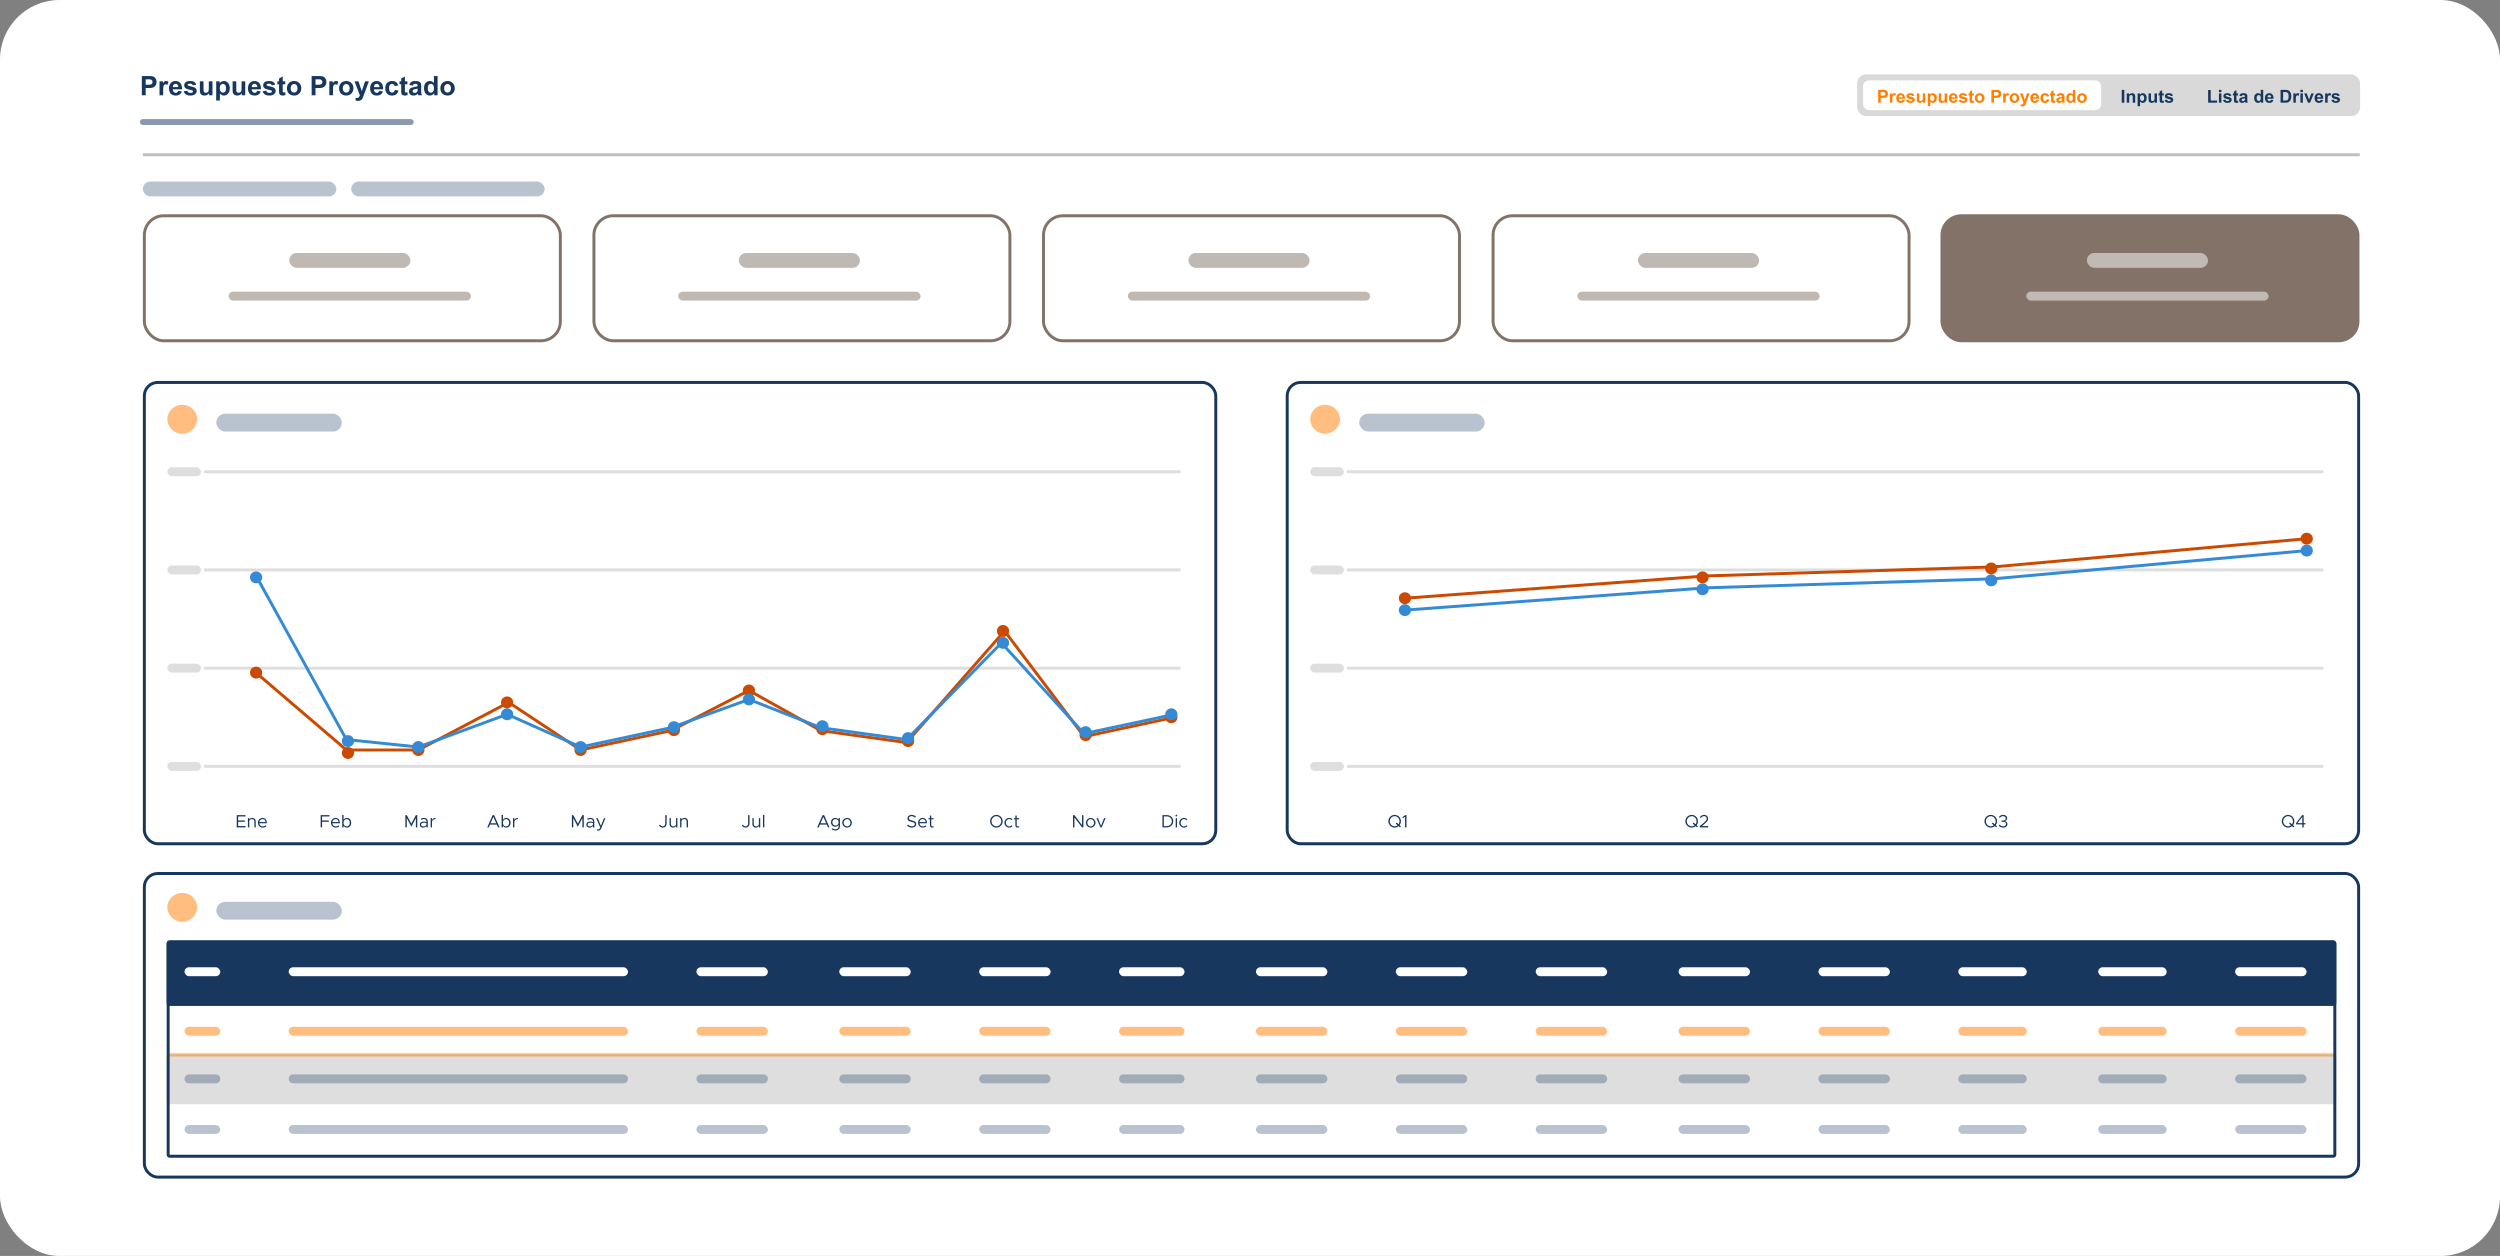 <svg xmlns="http://www.w3.org/2000/svg" width="840" height="422" fill="none"><rect width="100%" height="100%" fill="#808080" stroke="none"/><rect width="840" height="422" fill="#fff" rx="20"/><rect width="65" height="5" x="48" y="61" fill="#17375E" fill-opacity=".3" rx="2.5"/><rect width="65" height="5" x="118" y="61" fill="#17375E" fill-opacity=".3" rx="2.5"/><rect width="92" height="2" x="47" y="40" fill="#17375E" fill-opacity=".5" rx="1"/><path fill="#17375E" d="M47.655 32v-6.442h2.087q1.187 0 1.547.096.554.145.927.633.375.483.374 1.253 0 .593-.216.997-.215.405-.549.637-.33.23-.672.303-.465.093-1.35.093h-.847V32zm1.3-5.352v1.828h.712q.77 0 1.029-.101a.857.857 0 0 0 .554-.817.83.83 0 0 0-.207-.58.9.9 0 0 0-.523-.287q-.233-.043-.936-.043zM54.832 32h-1.235v-4.667h1.147v.664q.295-.47.527-.62.238-.15.537-.15.42 0 .813.233l-.383 1.077q-.312-.202-.58-.202a.68.68 0 0 0-.44.145q-.18.14-.285.514-.1.374-.1 1.565zm5.027-1.485 1.23.206q-.236.677-.75 1.033-.51.351-1.28.351-1.216 0-1.801-.795-.462-.637-.462-1.608 0-1.161.607-1.815.606-.66 1.533-.66 1.043 0 1.644.69.602.686.576 2.105H58.06q.013.55.299.857.285.303.712.304a.76.76 0 0 0 .488-.159q.197-.157.298-.51m.07-1.248q-.012-.537-.276-.813a.85.85 0 0 0-.642-.282.86.86 0 0 0-.668.295q-.263.294-.259.8zm1.803 1.402 1.239-.19q.08.36.32.55.242.184.677.184.48 0 .721-.175a.39.39 0 0 0 .163-.33.32.32 0 0 0-.088-.233q-.093-.088-.413-.163-1.495-.33-1.894-.602a1.2 1.2 0 0 1-.554-1.05q0-.606.479-1.02.48-.413 1.485-.413.959 0 1.424.313.465.312.642.922l-1.165.216a.72.72 0 0 0-.286-.418q-.206-.145-.593-.145-.488 0-.698.137a.29.29 0 0 0-.141.25q0 .132.123.224.167.123 1.151.347.99.225 1.38.55.387.33.387.918 0 .642-.536 1.103-.536.462-1.587.462-.954 0-1.511-.387a1.79 1.79 0 0 1-.726-1.05M70.247 32v-.699q-.255.375-.672.59a1.87 1.87 0 0 1-.875.215q-.47 0-.844-.207a1.22 1.22 0 0 1-.54-.58q-.167-.374-.167-1.033v-2.953h1.235v2.145q0 .984.066 1.208.07.22.25.352.18.127.457.127a1 1 0 0 0 .567-.171.9.9 0 0 0 .343-.431q.092-.26.092-1.261v-1.969h1.235V32zm2.395-4.667h1.151v.686a1.72 1.72 0 0 1 1.455-.791q.813 0 1.38.637t.567 1.775q0 1.17-.571 1.82-.572.645-1.385.645-.387 0-.703-.153-.312-.154-.659-.528v2.351h-1.235zm1.222 2.254q0 .787.312 1.165.312.373.76.373a.9.9 0 0 0 .716-.342q.285-.348.286-1.134 0-.735-.294-1.09a.91.91 0 0 0-.73-.356.95.95 0 0 0-.751.352q-.3.347-.3 1.032M81.25 32v-.699q-.255.375-.672.59a1.87 1.87 0 0 1-.875.215q-.47 0-.844-.207a1.22 1.22 0 0 1-.54-.58q-.167-.374-.167-1.033v-2.953h1.235v2.145q0 .984.066 1.208.07.22.25.352.18.127.457.127a1 1 0 0 0 .567-.171.9.9 0 0 0 .343-.431q.092-.26.092-1.261v-1.969h1.235V32zm5.133-1.485 1.23.206q-.237.677-.751 1.033-.51.351-1.279.351-1.218 0-1.802-.795-.46-.637-.461-1.608 0-1.161.606-1.815.606-.66 1.534-.66 1.041 0 1.644.69.601.686.575 2.105h-3.094q.014.55.3.857.285.303.711.304a.76.76 0 0 0 .488-.159q.198-.157.299-.51m.07-1.248q-.013-.537-.277-.813a.85.85 0 0 0-.641-.282.86.86 0 0 0-.668.295q-.264.294-.26.8zm1.802 1.402 1.24-.19q.078.36.32.55.242.184.677.184.48 0 .72-.175a.39.39 0 0 0 .163-.33.32.32 0 0 0-.088-.233q-.093-.088-.413-.163-1.494-.33-1.894-.602a1.2 1.2 0 0 1-.554-1.05q0-.606.48-1.02.479-.413 1.485-.413.958 0 1.423.313.467.312.642.922l-1.164.216a.72.72 0 0 0-.286-.418q-.207-.145-.593-.145-.488 0-.7.137a.3.3 0 0 0-.14.25q0 .132.123.224.167.123 1.152.347.989.225 1.38.55.386.33.386.918 0 .642-.536 1.103-.536.462-1.586.462-.954 0-1.512-.387a1.79 1.79 0 0 1-.725-1.05m7.585-3.336v.984h-.844v1.881q0 .572.022.668a.3.3 0 0 0 .11.154.36.36 0 0 0 .21.061q.172 0 .497-.118l.106.958a2.5 2.5 0 0 1-.976.184q-.333 0-.602-.11a.9.9 0 0 1-.395-.29 1.2 1.2 0 0 1-.172-.483q-.04-.214-.04-.87v-2.035h-.566v-.984h.567v-.927l1.24-.72v1.647zm.571 2.268q0-.615.303-1.191.304-.576.857-.88a2.56 2.56 0 0 1 1.244-.303q1.06 0 1.736.69.677.686.677 1.736 0 1.059-.686 1.758-.681.694-1.718.694-.642 0-1.226-.29a2 2 0 0 1-.884-.848q-.303-.562-.303-1.366m1.266.066q0 .694.33 1.063.33.37.812.37.484 0 .809-.37.33-.37.33-1.072 0-.686-.33-1.055a1.03 1.03 0 0 0-.809-.37q-.483 0-.813.37-.33.369-.33 1.063M104.713 32v-6.442h2.088q1.186 0 1.547.096.553.145.927.633.373.483.373 1.253 0 .593-.215.997-.215.405-.549.637-.33.23-.673.303-.465.093-1.349.093h-.848V32zm1.301-5.352v1.828h.712q.77 0 1.028-.101a.84.84 0 0 0 .405-.317.86.86 0 0 0 .149-.5.84.84 0 0 0-.206-.58.9.9 0 0 0-.523-.287q-.234-.043-.936-.043zM111.89 32h-1.235v-4.667h1.147v.664q.294-.47.527-.62.237-.15.536-.15.421 0 .813.233l-.382 1.077q-.312-.202-.58-.202a.68.68 0 0 0-.44.145q-.18.14-.285.514-.101.374-.101 1.565zm2.039-2.4q0-.615.303-1.19.303-.576.857-.88a2.56 2.56 0 0 1 1.244-.303q1.059 0 1.735.69.678.686.677 1.736 0 1.059-.685 1.758-.682.694-1.719.694-.64 0-1.226-.29a2 2 0 0 1-.883-.848q-.303-.562-.303-1.366m1.265.066q0 .695.33 1.064t.813.37.809-.37q.329-.37.329-1.072 0-.686-.329-1.055a1.04 1.04 0 0 0-.809-.37q-.483 0-.813.37-.33.369-.33 1.063m3.938-2.333h1.314l1.116 3.314 1.09-3.314h1.279l-1.648 4.491-.295.813q-.162.409-.312.624-.144.216-.338.347-.19.137-.47.211a2.4 2.4 0 0 1-.629.075q-.356 0-.698-.075l-.11-.967q.29.058.523.058.43 0 .637-.255.207-.25.316-.642zm8.297 3.182 1.23.206q-.237.677-.751 1.033-.51.351-1.279.351-1.218 0-1.802-.795-.46-.637-.461-1.608 0-1.161.606-1.815.606-.66 1.534-.66 1.041 0 1.643.69.603.686.576 2.105h-3.094q.014.55.299.857a.94.94 0 0 0 .712.304.76.76 0 0 0 .488-.159q.197-.157.299-.51m.07-1.248q-.013-.537-.277-.813a.85.85 0 0 0-.641-.282.86.86 0 0 0-.668.295q-.264.294-.26.8zm6.306-.554-1.217.22q-.062-.366-.281-.55-.216-.184-.563-.184-.461 0-.738.32-.273.318-.273 1.064 0 .831.277 1.173a.92.92 0 0 0 .752.343.84.84 0 0 0 .575-.198q.225-.201.317-.69l1.213.207q-.19.835-.725 1.261-.537.426-1.437.427-1.025 0-1.635-.647-.606-.645-.607-1.788 0-1.156.611-1.797.61-.646 1.653-.646.852 0 1.353.369.506.364.725 1.116m3.081-1.38v.984h-.844v1.881q0 .572.022.668a.3.3 0 0 0 .11.154.36.36 0 0 0 .211.061q.172 0 .496-.118l.106.958a2.5 2.5 0 0 1-.976.184q-.333 0-.602-.11a.9.9 0 0 1-.395-.29 1.2 1.2 0 0 1-.172-.483q-.039-.214-.039-.87v-2.035h-.567v-.984h.567v-.927l1.239-.72v1.647zm1.78 1.424-1.121-.202q.19-.677.65-1.002.462-.326 1.371-.326.826 0 1.231.198.403.194.567.497.167.3.167 1.103l-.013 1.441q0 .615.057.91.061.29.224.624h-1.222a5 5 0 0 1-.119-.365 3 3 0 0 0-.043-.145 2.2 2.2 0 0 1-.677.462 1.9 1.9 0 0 1-.769.153q-.721 0-1.138-.39a1.3 1.3 0 0 1-.414-.99q0-.395.189-.703.189-.311.528-.474.342-.167.984-.29.865-.164 1.2-.303v-.123q0-.357-.176-.506-.175-.154-.663-.154-.33 0-.515.132-.184.128-.298.453m1.652 1.002a8 8 0 0 1-.752.189q-.513.11-.672.215a.52.52 0 0 0-.242.435q0 .26.194.448a.68.68 0 0 0 .492.19q.334 0 .637-.22a.77.77 0 0 0 .295-.41q.048-.157.048-.601zM147.033 32h-1.147v-.686a1.9 1.9 0 0 1-.677.598 1.74 1.74 0 0 1-.782.194q-.804 0-1.38-.647-.571-.65-.571-1.81 0-1.187.558-1.802.558-.62 1.41-.62.783 0 1.354.65v-2.32h1.235zm-3.296-2.435q0 .748.206 1.081.3.484.835.484.426 0 .725-.36.3-.365.299-1.086 0-.804-.29-1.156a.92.92 0 0 0-.742-.356.93.93 0 0 0-.739.352q-.294.347-.294 1.041m4.232.036q0-.615.303-1.191t.857-.88a2.56 2.56 0 0 1 1.244-.303q1.059 0 1.735.69.678.686.677 1.736 0 1.059-.685 1.758-.681.694-1.719.694-.64 0-1.226-.29a2 2 0 0 1-.883-.848q-.303-.562-.303-1.366m1.265.066q0 .694.33 1.063.33.37.813.37t.809-.37q.329-.37.329-1.072 0-.686-.329-1.055a1.04 1.04 0 0 0-.809-.37q-.483 0-.813.37-.33.369-.33 1.063"/><rect width="139.773" height="42" x="652.5" y="72.5" fill="#837267" stroke="#837267" rx="6.5"/><rect width="40.706" height="5" x="701.186" y="85" fill="#fff" fill-opacity=".5" rx="2.5"/><rect width="81.411" height="3" x="680.833" y="98" fill="#fff" fill-opacity=".5" rx="1.5"/><rect width="139.773" height="42" x="199.557" y="72.5" stroke="#837267" rx="6.5"/><rect width="40.706" height="5" x="248.242" y="85" fill="#837267" fill-opacity=".5" rx="2.5"/><rect width="81.411" height="3" x="227.89" y="98" fill="#837267" fill-opacity=".5" rx="1.5"/><rect width="139.773" height="42" x="48.5" y="72.5" stroke="#837267" rx="6.5"/><rect width="40.706" height="5" x="97.186" y="85" fill="#837267" fill-opacity=".5" rx="2.5"/><rect width="81.411" height="3" x="76.833" y="98" fill="#837267" fill-opacity=".5" rx="1.5"/><rect width="139.773" height="42" x="350.613" y="72.5" stroke="#837267" rx="6.5"/><rect width="40.706" height="5" x="399.299" y="85" fill="#837267" fill-opacity=".5" rx="2.5"/><rect width="81.411" height="3" x="378.946" y="98" fill="#837267" fill-opacity=".5" rx="1.5"/><rect width="139.773" height="42" x="501.67" y="72.5" stroke="#837267" rx="6.5"/><rect width="40.706" height="5" x="550.356" y="85" fill="#837267" fill-opacity=".5" rx="2.5"/><rect width="81.411" height="3" x="530.003" y="98" fill="#837267" fill-opacity=".5" rx="1.5"/><path stroke="#BFBFBF" d="M792.892 52H48"/><rect width="42.168" height="6" x="72.684" y="139" fill="#17375E" fill-opacity=".3" rx="3"/><ellipse cx="61.228" cy="140.861" fill="#FF7F00" fill-opacity=".5" rx="5" ry="4.862"/><rect width="360" height="155" x="48.5" y="128.5" stroke="#17375E" rx="4.5"/><rect width="728" height="21" x="56.5" y="316.5" fill="#17375E" stroke="#17375E" rx=".5"/><mask id="a" fill="#fff"><path d="M56 355a1 1 0 0 1 1-1h727a1 1 0 0 1 1 1v15a1 1 0 0 1-1 1H57a1 1 0 0 1-1-1z"/></mask><path fill="#BFBFBF" fill-opacity=".5" d="M56 355a1 1 0 0 1 1-1h727a1 1 0 0 1 1 1v15a1 1 0 0 1-1 1H57a1 1 0 0 1-1-1z"/><path fill="#FF7F00" fill-opacity=".5" d="M56 355a2 2 0 0 1 2-2h725a2 2 0 0 1 2 2H56m729 16H56zm-729 0v-17zm729-17v17z" mask="url(#a)"/><path fill="#17375E" fill-opacity=".3" d="M97 362.5a1.5 1.5 0 0 1 1.5-1.5h111a1.5 1.5 0 0 1 0 3h-111a1.5 1.5 0 0 1-1.5-1.5M234 362.5a1.5 1.5 0 0 1 1.5-1.5h21a1.5 1.5 0 0 1 0 3h-21a1.5 1.5 0 0 1-1.5-1.5M282 362.5a1.5 1.5 0 0 1 1.5-1.5h21a1.5 1.5 0 0 1 0 3h-21a1.5 1.5 0 0 1-1.5-1.5M329 362.5a1.5 1.5 0 0 1 1.5-1.5h21a1.5 1.5 0 0 1 0 3h-21a1.5 1.5 0 0 1-1.5-1.5M376 362.5a1.5 1.5 0 0 1 1.5-1.5h19a1.5 1.5 0 0 1 0 3h-19a1.5 1.5 0 0 1-1.5-1.5M422 362.5a1.5 1.5 0 0 1 1.5-1.5h21a1.5 1.5 0 0 1 0 3h-21a1.5 1.5 0 0 1-1.5-1.5M469 362.5a1.5 1.5 0 0 1 1.5-1.5h21a1.5 1.5 0 0 1 0 3h-21a1.5 1.5 0 0 1-1.5-1.5M516 362.5a1.5 1.5 0 0 1 1.5-1.5h21a1.5 1.5 0 0 1 0 3h-21a1.5 1.5 0 0 1-1.5-1.5M564 362.5a1.5 1.5 0 0 1 1.5-1.5h21a1.5 1.5 0 0 1 0 3h-21a1.5 1.5 0 0 1-1.5-1.5M611 362.5a1.5 1.5 0 0 1 1.5-1.5h21a1.5 1.5 0 0 1 0 3h-21a1.5 1.5 0 0 1-1.5-1.5M658 362.5a1.5 1.5 0 0 1 1.5-1.5h20a1.5 1.5 0 0 1 0 3h-20a1.5 1.5 0 0 1-1.5-1.5M705 362.5a1.5 1.5 0 0 1 1.5-1.5h20a1.5 1.5 0 0 1 0 3h-20a1.5 1.5 0 0 1-1.5-1.5M751 362.5a1.5 1.5 0 0 1 1.5-1.5h21a1.5 1.5 0 0 1 0 3h-21a1.5 1.5 0 0 1-1.5-1.5M62 362.5a1.5 1.5 0 0 1 1.5-1.5h9a1.5 1.5 0 0 1 0 3h-9a1.5 1.5 0 0 1-1.5-1.5"/><rect width="114" height="3" x="97" y="378" fill="#17375E" fill-opacity=".3" rx="1.5"/><rect width="24" height="3" x="234" y="378" fill="#17375E" fill-opacity=".3" rx="1.5"/><rect width="24" height="3" x="282" y="378" fill="#17375E" fill-opacity=".3" rx="1.5"/><rect width="24" height="3" x="329" y="378" fill="#17375E" fill-opacity=".3" rx="1.5"/><rect width="22" height="3" x="376" y="378" fill="#17375E" fill-opacity=".3" rx="1.5"/><rect width="24" height="3" x="422" y="378" fill="#17375E" fill-opacity=".3" rx="1.5"/><rect width="24" height="3" x="469" y="378" fill="#17375E" fill-opacity=".3" rx="1.5"/><rect width="24" height="3" x="516" y="378" fill="#17375E" fill-opacity=".3" rx="1.5"/><rect width="24" height="3" x="564" y="378" fill="#17375E" fill-opacity=".3" rx="1.5"/><rect width="24" height="3" x="611" y="378" fill="#17375E" fill-opacity=".3" rx="1.5"/><rect width="23" height="3" x="658" y="378" fill="#17375E" fill-opacity=".3" rx="1.5"/><rect width="23" height="3" x="705" y="378" fill="#17375E" fill-opacity=".3" rx="1.5"/><rect width="24" height="3" x="751" y="378" fill="#17375E" fill-opacity=".3" rx="1.5"/><rect width="12" height="3" x="62" y="378" fill="#17375E" fill-opacity=".3" rx="1.5"/><rect width="114" height="3" x="97" y="325" fill="#fff" rx="1.5"/><rect width="24" height="3" x="234" y="325" fill="#fff" rx="1.5"/><rect width="24" height="3" x="282" y="325" fill="#fff" rx="1.5"/><rect width="24" height="3" x="329" y="325" fill="#fff" rx="1.5"/><rect width="22" height="3" x="376" y="325" fill="#fff" rx="1.5"/><rect width="24" height="3" x="422" y="325" fill="#fff" rx="1.5"/><rect width="24" height="3" x="469" y="325" fill="#fff" rx="1.5"/><rect width="24" height="3" x="516" y="325" fill="#fff" rx="1.5"/><rect width="24" height="3" x="564" y="325" fill="#fff" rx="1.5"/><rect width="24" height="3" x="611" y="325" fill="#fff" rx="1.5"/><rect width="23" height="3" x="658" y="325" fill="#fff" rx="1.5"/><rect width="23" height="3" x="705" y="325" fill="#fff" rx="1.5"/><rect width="24" height="3" x="751" y="325" fill="#fff" rx="1.5"/><rect width="12" height="3" x="62" y="325" fill="#fff" rx="1.5"/><rect width="114" height="3" x="97" y="345" fill="#FFBE7F" rx="1.5"/><rect width="24" height="3" x="234" y="345" fill="#FFBE7F" rx="1.5"/><rect width="24" height="3" x="282" y="345" fill="#FFBE7F" rx="1.5"/><rect width="24" height="3" x="329" y="345" fill="#FFBE7F" rx="1.5"/><rect width="22" height="3" x="376" y="345" fill="#FFBE7F" rx="1.5"/><rect width="24" height="3" x="422" y="345" fill="#FFBE7F" rx="1.5"/><rect width="24" height="3" x="469" y="345" fill="#FFBE7F" rx="1.5"/><rect width="24" height="3" x="516" y="345" fill="#FFBE7F" rx="1.5"/><rect width="24" height="3" x="564" y="345" fill="#FFBE7F" rx="1.5"/><rect width="24" height="3" x="611" y="345" fill="#FFBE7F" rx="1.5"/><rect width="23" height="3" x="658" y="345" fill="#FFBE7F" rx="1.5"/><rect width="23" height="3" x="705" y="345" fill="#FFBE7F" rx="1.5"/><rect width="24" height="3" x="751" y="345" fill="#FFBE7F" rx="1.5"/><rect width="12" height="3" x="62" y="345" fill="#FFBE7F" rx="1.5"/><rect width="728" height="72" x="56.5" y="316.5" stroke="#17375E" rx=".5"/><rect width="42.168" height="6" x="72.684" y="303" fill="#17375E" fill-opacity=".3" rx="3"/><ellipse cx="61.228" cy="304.861" fill="#FF7F00" fill-opacity=".5" rx="5" ry="4.862"/><rect width="744" height="102" x="48.5" y="293.5" stroke="#17375E" rx="4.5"/><path fill="#17375E" d="M250.531 278.072c-.486 0-1.014-.282-1.266-.684l.342-.336c.162.348.546.594.924.594.486 0 .834-.408.834-.99v-2.778h.468v2.778c0 .828-.54 1.416-1.302 1.416m4.458-3.174h.45V278h-.45v-.498c-.18.33-.582.57-1.02.57-.684 0-1.164-.498-1.164-1.2v-1.974h.45v1.914c0 .504.318.858.774.858.522 0 .96-.366.96-.798zm1.367 3.102v-4.194h.45V278zM222.694 278.072c-.486 0-1.014-.282-1.266-.684l.342-.336c.162.348.546.594.924.594.486 0 .834-.408.834-.99v-2.778h.468v2.778c0 .828-.54 1.416-1.302 1.416m4.458-3.174h.45V278h-.45v-.498c-.18.33-.582.57-1.02.57-.684 0-1.164-.498-1.164-1.2v-1.974h.45v1.914c0 .504.318.858.774.858.522 0 .96-.366.96-.798zm2.843-.072c.684 0 1.164.498 1.164 1.2V278h-.45v-1.914c0-.504-.318-.858-.774-.858-.522 0-.96.366-.96.798V278h-.45v-3.102h.45v.498c.18-.33.582-.57 1.02-.57M192.151 278v-4.122h.468l1.53 2.874 1.53-2.874h.468V278h-.468v-3.114l-1.53 2.874-1.53-2.874V278zm6.273-3.174c.846 0 1.26.534 1.26 1.284V278h-.45v-.486c-.222.366-.684.558-1.092.558-.654 0-1.134-.378-1.134-.99 0-.618.552-1.032 1.218-1.032.336 0 .69.072 1.008.174v-.114c0-.42-.168-.9-.84-.9-.312 0-.624.138-.906.282l-.18-.366c.444-.222.816-.3 1.116-.3m-.204 2.85c.408 0 .894-.21 1.014-.648v-.474a3.5 3.5 0 0 0-.936-.126c-.462 0-.852.264-.852.636 0 .384.336.612.774.612m2.845 1.404c-.18 0-.348-.036-.492-.102l.108-.384a.8.8 0 0 0 .366.078c.198 0 .33-.066.45-.276l.18-.384-1.35-3.114h.498l1.086 2.58 1.026-2.58h.486l-1.416 3.45c-.216.528-.516.726-.942.732M167.341 278l-.414-.936h-2.298l-.414.936h-.51l1.818-4.122h.51l1.818 4.122zm-2.52-1.38h1.914l-.954-2.166zm5.297-1.794c.816 0 1.428.672 1.428 1.62 0 .954-.612 1.626-1.428 1.626-.498 0-.894-.246-1.128-.654V278h-.45v-4.194h.45v1.674c.234-.408.63-.654 1.128-.654m-.084 2.844c.606 0 1.038-.51 1.038-1.224s-.432-1.218-1.038-1.218c-.612 0-1.044.504-1.044 1.218s.432 1.224 1.044 1.224m2.782-2.166c.186-.414.63-.678 1.2-.678v.402c-.702 0-1.2.432-1.2 1.038V278h-.45v-3.102h.45zM136.205 278v-4.122h.468l1.53 2.874 1.53-2.874h.468V278h-.468v-3.114l-1.53 2.874-1.53-2.874V278zm6.273-3.174c.846 0 1.26.534 1.26 1.284V278h-.45v-.486c-.222.366-.684.558-1.092.558-.654 0-1.134-.378-1.134-.99 0-.618.552-1.032 1.218-1.032.336 0 .69.072 1.008.174v-.114c0-.42-.168-.9-.84-.9-.312 0-.624.138-.906.282l-.18-.366c.444-.222.816-.3 1.116-.3m-.204 2.85c.408 0 .894-.21 1.014-.648v-.474a3.5 3.5 0 0 0-.936-.126c-.462 0-.852.264-.852.636 0 .384.336.612.774.612m2.875-2.172c.186-.414.63-.678 1.2-.678v.402c-.702 0-1.2.432-1.2 1.038V278h-.45v-3.102h.45zM110.702 274.322h-2.484v1.356h2.238v.444h-2.238V278h-.474v-4.122h2.958zm2.078 3.348c.366 0 .786-.162.978-.372l.276.294c-.27.294-.816.48-1.248.48-.828 0-1.572-.678-1.572-1.632 0-.924.696-1.614 1.53-1.614.936 0 1.47.708 1.47 1.794h-2.538c.066.606.492 1.05 1.104 1.05m-.018-2.442c-.552 0-.996.39-1.08.99h2.088c-.06-.558-.39-.99-1.008-.99m3.808-.402c.816 0 1.428.672 1.428 1.62 0 .954-.612 1.626-1.428 1.626-.498 0-.894-.246-1.128-.654V278h-.45v-4.194h.45v1.674c.234-.408.63-.654 1.128-.654m-.084 2.844c.606 0 1.038-.51 1.038-1.224s-.432-1.218-1.038-1.218c-.612 0-1.044.504-1.044 1.218s.432 1.224 1.044 1.224M82.503 274.322h-2.484v1.356h2.238v.444h-2.238v1.434h2.484V278h-2.958v-4.122h2.958zm2.262.504c.684 0 1.164.498 1.164 1.2V278h-.45v-1.914c0-.504-.318-.858-.774-.858-.522 0-.96.366-.96.798V278h-.45v-3.102h.45v.498c.18-.33.582-.57 1.02-.57m3.472 2.844c.367 0 .787-.162.979-.372l.276.294c-.27.294-.817.48-1.249.48-.828 0-1.572-.678-1.572-1.632 0-.924.697-1.614 1.53-1.614.937 0 1.47.708 1.47 1.794h-2.538c.067.606.493 1.05 1.105 1.05m-.017-2.442c-.552 0-.996.39-1.08.99h2.088c-.06-.558-.39-.99-1.008-.99M278.202 278l-.414-.936h-2.298l-.414.936h-.51l1.818-4.122h.51l1.818 4.122zm-2.52-1.38h1.914l-.954-2.166zm6.09-1.722h.45v2.772c0 .798-.63 1.362-1.524 1.362-.504 0-.972-.174-1.254-.414l.198-.354c.24.228.612.366.996.366.714 0 1.134-.354 1.134-.96v-.504c-.24.378-.636.606-1.128.606-.834 0-1.428-.612-1.428-1.476s.594-1.47 1.428-1.47c.492 0 .888.228 1.128.606zm-1.044 2.472c.612 0 1.044-.444 1.044-1.074 0-.624-.432-1.068-1.044-1.068-.606 0-1.038.444-1.038 1.068 0 .63.432 1.074 1.038 1.074m3.886.702c-.87 0-1.608-.744-1.608-1.626s.738-1.62 1.608-1.62 1.602.738 1.602 1.62-.732 1.626-1.602 1.626m0-.402c.612 0 1.128-.558 1.128-1.224 0-.66-.516-1.218-1.128-1.218-.618 0-1.134.558-1.134 1.218 0 .666.516 1.224 1.134 1.224M334.788 278.072c-1.14 0-2.112-.978-2.112-2.136s.972-2.13 2.112-2.13c1.146 0 2.106.972 2.106 2.13s-.96 2.136-2.106 2.136m0-.432c.888 0 1.632-.78 1.632-1.704 0-.918-.744-1.698-1.632-1.698s-1.638.78-1.638 1.698c0 .924.75 1.704 1.638 1.704m4.312.432c-.87 0-1.608-.744-1.608-1.626s.738-1.62 1.608-1.62c.42 0 .81.174 1.104.456l-.312.306a1.08 1.08 0 0 0-.792-.36c-.618 0-1.134.558-1.134 1.218 0 .666.516 1.224 1.134 1.224.312 0 .6-.144.81-.378l.312.306c-.294.294-.69.474-1.122.474m3.174-.528.222.33a.94.94 0 0 1-.576.198c-.444 0-.756-.33-.756-.792v-1.98h-.486v-.402h.486v-.852h.45v.852h.762v.402h-.762v1.98c0 .228.156.39.336.39a.45.45 0 0 0 .324-.126M360.534 278v-4.122h.468l2.556 3.354v-3.354h.468V278h-.468l-2.556-3.354V278zm5.949.072c-.87 0-1.608-.744-1.608-1.626s.738-1.62 1.608-1.62 1.602.738 1.602 1.62-.732 1.626-1.602 1.626m0-.402c.612 0 1.128-.558 1.128-1.224 0-.66-.516-1.218-1.128-1.218-.618 0-1.134.558-1.134 1.218 0 .666.516 1.224 1.134 1.224m3.254.33-1.32-3.102h.504l1.032 2.574 1.014-2.574h.504L370.169 278zM390.58 278v-4.122h1.392c1.308 0 2.232.852 2.232 2.058S393.28 278 391.972 278zm.468-.426h.924c1.032 0 1.758-.678 1.758-1.638 0-.954-.726-1.632-1.758-1.632h-.924zm4.216-3.24a.3.3 0 0 1-.3-.3.3.3 0 0 1 .3-.294c.162 0 .294.138.294.294a.3.3 0 0 1-.294.3m-.228 3.666v-3.102h.45V278zm2.794.072c-.87 0-1.608-.744-1.608-1.626s.738-1.62 1.608-1.62c.42 0 .81.174 1.104.456l-.312.306a1.08 1.08 0 0 0-.792-.36c-.618 0-1.134.558-1.134 1.218 0 .666.516 1.224 1.134 1.224.312 0 .6-.144.81-.378l.312.306c-.294.294-.69.474-1.122.474M306.404 278.066a2.23 2.23 0 0 1-1.626-.654l.294-.366c.348.348.774.594 1.35.594.636 0 .96-.348.96-.72 0-.438-.39-.612-1.11-.78-.828-.192-1.35-.45-1.35-1.164 0-.66.588-1.176 1.38-1.176.612 0 1.068.24 1.446.588l-.288.366c-.342-.33-.75-.528-1.182-.528-.51 0-.882.336-.882.714 0 .426.408.576 1.11.744.786.186 1.35.468 1.35 1.194 0 .654-.492 1.188-1.452 1.188m3.632-.396c.366 0 .786-.162.978-.372l.276.294c-.27.294-.816.48-1.248.48-.828 0-1.572-.678-1.572-1.632 0-.924.696-1.614 1.53-1.614.936 0 1.47.708 1.47 1.794h-2.538c.066.606.492 1.05 1.104 1.05m-.018-2.442c-.552 0-.996.39-1.08.99h2.088c-.06-.558-.39-.99-1.008-.99m3.55 2.316.222.33a.94.94 0 0 1-.576.198c-.444 0-.756-.33-.756-.792v-1.98h-.486v-.402h.486v-.852h.45v.852h.762v.402h-.762v1.98c0 .228.156.39.336.39a.45.45 0 0 0 .324-.126"/><rect width="11.313" height="3" x="56.228" y="223" fill="#DEDEDE" rx="1.5"/><rect width="11.313" height="3" x="56.228" y="190" fill="#DEDEDE" rx="1.5"/><rect width="11.313" height="3" x="56.228" y="256" fill="#DEDEDE" rx="1.5"/><path stroke="#DEDEDE" d="M68.57 224.5h328.088M68.57 191.5h328.088"/><rect width="11.313" height="3" x="56.228" y="157" fill="#DEDEDE" rx="1.5"/><path stroke="#DEDEDE" d="M68.57 158.5h328.088M68.57 257.5h328.088"/><rect width="42.168" height="6" x="456.684" y="139" fill="#17375E" fill-opacity=".3" rx="3"/><ellipse cx="445.228" cy="140.861" fill="#FF7F00" fill-opacity=".5" rx="5" ry="4.862"/><rect width="360" height="155" x="432.5" y="128.5" stroke="#17375E" rx="4.5"/><path fill="#17375E" d="M770.898 275.936c0 .492-.174.948-.462 1.314l.462.402-.3.348-.48-.42a2.07 2.07 0 0 1-1.326.492c-1.14 0-2.112-.978-2.112-2.136s.972-2.13 2.112-2.13c1.146 0 2.106.972 2.106 2.13m-2.106 1.704c.366 0 .708-.132.984-.354l-.642-.558.3-.348.66.57c.204-.282.33-.636.33-1.014 0-.918-.744-1.698-1.632-1.698s-1.638.78-1.638 1.698c0 .924.75 1.704 1.638 1.704m4.773.36v-1.002h-2.058l-.06-.39 2.046-2.73h.54v2.694h.618v.426h-.618V278zm-1.584-1.428h1.584v-2.13zM671.009 275.936c0 .492-.174.948-.462 1.314l.462.402-.3.348-.48-.42a2.07 2.07 0 0 1-1.326.492c-1.14 0-2.112-.978-2.112-2.136s.972-2.13 2.112-2.13c1.146 0 2.106.972 2.106 2.13m-2.106 1.704c.366 0 .708-.132.984-.354l-.642-.558.3-.348.66.57c.204-.282.33-.636.33-1.014 0-.918-.744-1.698-1.632-1.698s-1.638.78-1.638 1.698c0 .924.75 1.704 1.638 1.704m4.156.432c-.678 0-1.2-.312-1.5-.708l.324-.306c.27.348.672.588 1.176.588.576 0 .96-.318.96-.786 0-.486-.414-.732-1.062-.732h-.438v-.432l.444.006c.552.006.966-.258.966-.726 0-.432-.396-.744-.912-.744-.456 0-.78.228-1.074.582l-.312-.282c.312-.414.768-.726 1.41-.726.786 0 1.362.456 1.362 1.116 0 .528-.372.84-.798.966.42.096.888.402.888.996 0 .69-.576 1.188-1.434 1.188M570.514 275.936c0 .492-.174.948-.462 1.314l.462.402-.3.348-.48-.42a2.07 2.07 0 0 1-1.326.492c-1.14 0-2.112-.978-2.112-2.136s.972-2.13 2.112-2.13c1.146 0 2.106.972 2.106 2.13m-2.106 1.704c.366 0 .708-.132.984-.354l-.642-.558.3-.348.66.57c.204-.282.33-.636.33-1.014 0-.918-.744-1.698-1.632-1.698s-1.638.78-1.638 1.698c0 .924.75 1.704 1.638 1.704m2.71.36v-.39l1.506-1.284c.582-.498.822-.894.822-1.302 0-.504-.42-.798-.858-.798-.48 0-.822.258-1.104.642l-.33-.27c.342-.486.804-.792 1.452-.792.714 0 1.314.474 1.314 1.212 0 .558-.276 1.002-.972 1.602l-1.08.936h2.094V278zM470.709 275.936c0 .492-.174.948-.462 1.314l.462.402-.3.348-.48-.42a2.07 2.07 0 0 1-1.326.492c-1.14 0-2.112-.978-2.112-2.136s.972-2.13 2.112-2.13c1.146 0 2.106.972 2.106 2.13m-2.106 1.704c.366 0 .708-.132.984-.354l-.642-.558.3-.348.66.57c.204-.282.33-.636.33-1.014 0-.918-.744-1.698-1.632-1.698s-1.638.78-1.638 1.698c0 .924.75 1.704 1.638 1.704m3.496.36v-3.552l-.72.468-.204-.348 1.014-.69h.378V278z"/><rect width="11.313" height="3" x="440.228" y="223" fill="#DEDEDE" rx="1.5"/><rect width="11.313" height="3" x="440.228" y="190" fill="#DEDEDE" rx="1.5"/><rect width="11.313" height="3" x="440.228" y="256" fill="#DEDEDE" rx="1.5"/><path stroke="#DEDEDE" d="M452.57 224.5h328.088M452.57 191.5h328.088"/><rect width="11.313" height="3" x="440.228" y="157" fill="#DEDEDE" rx="1.5"/><path stroke="#DEDEDE" d="M452.57 158.5h328.088M452.57 257.5h328.088"/><path fill="#CC4900" stroke="#CC4900" d="M87.611 226c0 .815-.684 1.5-1.557 1.5s-1.557-.685-1.557-1.5.684-1.5 1.557-1.5 1.557.685 1.557 1.5ZM118.466 253c0 .815-.684 1.5-1.557 1.5s-1.557-.685-1.557-1.5.684-1.5 1.557-1.5 1.557.685 1.557 1.5ZM142.121 252c0 .815-.684 1.5-1.557 1.5s-1.557-.685-1.557-1.5.684-1.5 1.557-1.5 1.557.685 1.557 1.5ZM171.947 236c0 .815-.683 1.5-1.557 1.5s-1.557-.685-1.557-1.5.684-1.5 1.557-1.5c.874 0 1.557.685 1.557 1.5ZM228 245.323c0 .815-.684 1.5-1.557 1.5s-1.557-.685-1.557-1.5.684-1.5 1.557-1.5 1.557.685 1.557 1.5ZM253.198 232c0 .815-.684 1.5-1.557 1.5s-1.557-.685-1.557-1.5.684-1.5 1.557-1.5 1.557.685 1.557 1.5ZM277.882 245c0 .815-.684 1.5-1.557 1.5s-1.557-.685-1.557-1.5.684-1.5 1.557-1.5 1.557.685 1.557 1.5ZM306.68 249c0 .815-.684 1.5-1.557 1.5-.874 0-1.557-.685-1.557-1.5s.683-1.5 1.557-1.5 1.557.685 1.557 1.5ZM338.563 212c0 .815-.684 1.5-1.557 1.5-.874 0-1.557-.685-1.557-1.5s.683-1.5 1.557-1.5 1.557.685 1.557 1.5ZM366.332 247c0 .815-.684 1.5-1.557 1.5s-1.557-.685-1.557-1.5.684-1.5 1.557-1.5 1.557.685 1.557 1.5ZM395.13 241c0 .815-.684 1.5-1.557 1.5-.874 0-1.557-.685-1.557-1.5s.683-1.5 1.557-1.5 1.557.685 1.557 1.5Z"/><path stroke="#CC4900" d="m86.568 226.5 29.827 25.5h24.169l30.341-16 24.169 16 30.341-6.5 26.226-13.5 24.17 13.5 28.797 4L337.52 212l26.741 35.5 30.34-6.5"/><path fill="#CC4900" stroke="#CC4900" d="M196.631 252c0 .815-.684 1.5-1.557 1.5s-1.557-.685-1.557-1.5.684-1.5 1.557-1.5 1.557.685 1.557 1.5Z"/><ellipse cx="86.054" cy="194" fill="#348AD5" rx="2.057" ry="2"/><ellipse cx="116.909" cy="249" fill="#348AD5" rx="2.057" ry="2"/><ellipse cx="140.564" cy="251" fill="#348AD5" rx="2.057" ry="2"/><ellipse cx="170.39" cy="240" fill="#348AD5" rx="2.057" ry="2"/><path fill="#348AD5" d="M228.5 244.323c0 1.104-.921 2-2.057 2s-2.057-.896-2.057-2 .921-2 2.057-2 2.057.895 2.057 2"/><ellipse cx="251.641" cy="235" fill="#348AD5" rx="2.057" ry="2"/><ellipse cx="276.325" cy="244" fill="#348AD5" rx="2.057" ry="2"/><ellipse cx="305.123" cy="248" fill="#348AD5" rx="2.057" ry="2"/><ellipse cx="337.006" cy="216" fill="#348AD5" rx="2.057" ry="2"/><ellipse cx="364.775" cy="246" fill="#348AD5" rx="2.057" ry="2"/><ellipse cx="393.573" cy="240" fill="#348AD5" rx="2.057" ry="2"/><path stroke="#348AD5" d="m86.054 193.5 30.341 55 24.169 2.5 29.826-11 24.684 11 30.34-6.5 26.227-9.5 24.169 9.5 28.798 4 31.883-32.5 27.77 30.5 30.34-6.5"/><ellipse cx="195.074" cy="251" fill="#348AD5" rx="2.057" ry="2"/><ellipse cx="472.057" cy="205" fill="#348AD5" rx="2.057" ry="2"/><ellipse cx="572.057" cy="198" fill="#348AD5" rx="2.057" ry="2"/><ellipse cx="775.057" cy="185" fill="#348AD5" rx="2.057" ry="2"/><ellipse cx="669.057" cy="195" fill="#348AD5" rx="2.057" ry="2"/><path stroke="#348AD5" d="m472 205 101.5-7.5 96-3L775 185"/><ellipse cx="472.057" cy="201" fill="#CC4900" rx="2.057" ry="2"/><ellipse cx="572.057" cy="194" fill="#CC4900" rx="2.057" ry="2"/><ellipse cx="775.057" cy="181" fill="#CC4900" rx="2.057" ry="2"/><ellipse cx="669.057" cy="191" fill="#CC4900" rx="2.057" ry="2"/><path stroke="#CC4900" d="m472 201 101.5-7.5 96-3L775 181"/><rect width="169" height="14" x="624" y="25" fill="#D9D9D9" rx="3"/><rect width="80" height="10" x="626" y="27" fill="#fff" rx="2"/><path fill="#FF7F00" d="M631.066 34.5v-4.295h1.392q.79 0 1.031.065.369.096.618.421.249.323.249.835 0 .396-.143.665-.144.27-.366.425a1.3 1.3 0 0 1-.449.202 5 5 0 0 1-.899.062h-.565v1.62zm.868-3.568v1.218h.474q.513 0 .686-.067a.567.567 0 0 0 .369-.545.55.55 0 0 0-.138-.387.6.6 0 0 0-.348-.19 4 4 0 0 0-.624-.03zm3.917 3.568h-.824v-3.111h.765v.442q.196-.314.352-.413a.65.65 0 0 1 .357-.1q.28 0 .542.156l-.255.717a.7.7 0 0 0-.387-.134.45.45 0 0 0-.293.096q-.12.094-.19.343-.067.25-.067 1.043zm3.351-.99.82.138q-.158.45-.501.688-.339.234-.852.234-.811 0-1.201-.53-.308-.424-.308-1.072 0-.775.404-1.21.405-.44 1.023-.44.694 0 1.096.46.4.458.383 1.404h-2.062q.009.366.199.57a.63.63 0 0 0 .475.203.5.5 0 0 0 .325-.105.65.65 0 0 0 .199-.34m.047-.832q-.008-.358-.185-.542a.56.56 0 0 0-.427-.188.57.57 0 0 0-.446.197q-.175.195-.172.533zm1.201.934.826-.126q.054.24.214.367.162.123.451.123.32 0 .481-.118a.26.26 0 0 0 .108-.22.22.22 0 0 0-.058-.155q-.062-.059-.276-.108-.996-.22-1.262-.401a.8.8 0 0 1-.37-.7q0-.405.32-.68.32-.276.99-.276.639 0 .949.208t.428.616l-.776.143a.48.48 0 0 0-.191-.278q-.138-.097-.395-.097-.325 0-.466.091a.2.2 0 0 0-.094.167q0 .088.082.15.111.081.768.23.659.15.92.367.257.22.257.612 0 .427-.357.736-.357.307-1.058.307-.635 0-1.007-.258a1.2 1.2 0 0 1-.484-.7m5.678.888v-.466a1.2 1.2 0 0 1-.448.393 1.25 1.25 0 0 1-1.146.006.8.8 0 0 1-.36-.387q-.111-.25-.112-.689V31.39h.824v1.43q0 .655.044.805a.45.45 0 0 0 .167.234q.12.085.304.085a.65.65 0 0 0 .378-.114.6.6 0 0 0 .229-.287q.061-.172.061-.84v-1.313h.824V34.5zm1.597-3.111h.767v.457q.15-.235.404-.381.255-.147.566-.147.542 0 .92.425t.378 1.184q0 .78-.381 1.213-.381.43-.923.43a1.06 1.06 0 0 1-.469-.102 1.6 1.6 0 0 1-.439-.352v1.568h-.823zm.814 1.503q0 .525.208.776a.64.64 0 0 0 .507.249q.287 0 .477-.229.19-.231.191-.755 0-.49-.196-.727a.6.6 0 0 0-.487-.237.63.63 0 0 0-.501.234q-.2.231-.199.689m4.925 1.608v-.466a1.2 1.2 0 0 1-.448.393 1.25 1.25 0 0 1-1.146.006.8.8 0 0 1-.36-.387q-.111-.25-.112-.689V31.39h.824v1.43q0 .655.044.805a.45.45 0 0 0 .167.234q.12.085.304.085a.65.65 0 0 0 .378-.114.6.6 0 0 0 .229-.287q.061-.172.061-.84v-1.313h.824V34.5zm3.422-.99.82.138q-.158.45-.501.688-.34.234-.852.234-.812 0-1.202-.53-.307-.424-.307-1.072 0-.775.404-1.21.404-.44 1.023-.44.694 0 1.095.46.402.458.384 1.404h-2.062q.008.366.199.57a.63.63 0 0 0 .474.203.5.5 0 0 0 .326-.105.66.66 0 0 0 .199-.34m.047-.832q-.01-.358-.185-.542a.56.56 0 0 0-.428-.188.57.57 0 0 0-.445.197q-.176.195-.173.533zm1.201.934.826-.126q.052.24.214.367.161.123.451.123.32 0 .48-.118a.26.26 0 0 0 .109-.22.22.22 0 0 0-.059-.155q-.062-.059-.275-.108-.996-.22-1.263-.401a.8.8 0 0 1-.369-.7q0-.405.319-.68.32-.276.991-.276.638 0 .949.208t.428.616l-.777.143a.48.48 0 0 0-.19-.278q-.138-.097-.396-.097-.325 0-.466.091a.2.2 0 0 0-.093.167q0 .088.082.15.111.081.767.23.66.15.92.367.258.22.258.612 0 .427-.357.736-.358.307-1.058.307-.636 0-1.008-.258a1.2 1.2 0 0 1-.483-.7m5.056-2.223v.656h-.562v1.254q0 .38.015.445a.2.2 0 0 0 .073.103.24.24 0 0 0 .14.04q.115 0 .332-.078l.07.638a1.6 1.6 0 0 1-.651.123 1.1 1.1 0 0 1-.401-.073.6.6 0 0 1-.264-.193.8.8 0 0 1-.114-.323 4 4 0 0 1-.026-.58v-1.356h-.378v-.656h.378v-.619l.826-.48v1.099zm.381 1.511q0-.41.202-.794.203-.382.572-.586.372-.202.829-.202.706 0 1.157.46.451.457.451 1.157 0 .707-.457 1.172-.454.463-1.145.463a1.8 1.8 0 0 1-.818-.193 1.33 1.33 0 0 1-.589-.566q-.202-.375-.202-.91m.844.044q0 .463.22.71a.7.7 0 0 0 .542.245.69.69 0 0 0 .539-.246q.22-.246.22-.715 0-.457-.22-.703a.69.69 0 0 0-.539-.246.7.7 0 0 0-.542.246q-.22.245-.22.71m4.69 1.556v-4.295h1.392q.79 0 1.031.065.369.096.618.421.25.323.25.835 0 .396-.144.665-.144.27-.366.425a1.3 1.3 0 0 1-.448.202 5 5 0 0 1-.9.062h-.565v1.62zm.868-3.568v1.218h.474q.513 0 .686-.067a.567.567 0 0 0 .369-.545.55.55 0 0 0-.138-.387.6.6 0 0 0-.348-.19 4 4 0 0 0-.624-.03zm3.917 3.568h-.824v-3.111h.765v.442q.196-.314.352-.413a.65.65 0 0 1 .357-.1q.282 0 .542.156l-.255.717a.7.7 0 0 0-.387-.134.46.46 0 0 0-.293.096q-.12.094-.19.343-.067.25-.067 1.043zm1.359-1.6q0-.41.202-.794.202-.382.571-.586.373-.202.83-.202.705 0 1.157.46.451.457.451 1.157 0 .707-.457 1.172-.454.463-1.146.463-.427 0-.817-.193a1.33 1.33 0 0 1-.589-.566q-.202-.375-.202-.91m.844.044q0 .463.219.71a.7.7 0 0 0 .542.245.7.7 0 0 0 .54-.246q.219-.246.219-.715 0-.457-.219-.703a.7.7 0 0 0-.54-.246.7.7 0 0 0-.542.246q-.219.245-.219.71m2.625-1.555h.876l.744 2.209.726-2.21h.853l-1.099 2.995-.196.542q-.109.272-.208.416a.9.9 0 0 1-.226.231 1 1 0 0 1-.313.14q-.185.05-.419.05-.237 0-.466-.05l-.073-.644q.193.038.349.038.287 0 .424-.17.139-.166.211-.427zm5.531 2.12.82.139q-.158.45-.501.688-.339.234-.852.234-.812 0-1.201-.53-.308-.424-.308-1.072 0-.775.404-1.21.405-.44 1.023-.44.695 0 1.095.46.402.458.384 1.404h-2.062q.009.366.199.57a.63.63 0 0 0 .475.203.5.5 0 0 0 .325-.105.65.65 0 0 0 .199-.34m.047-.831q-.009-.358-.185-.542a.56.56 0 0 0-.427-.188.57.57 0 0 0-.446.197q-.176.195-.173.533zm4.204-.37-.812.147a.58.58 0 0 0-.187-.366.56.56 0 0 0-.375-.123.62.62 0 0 0-.492.214q-.182.21-.182.709 0 .554.185.782a.62.62 0 0 0 .501.228.56.56 0 0 0 .383-.131q.15-.136.211-.46l.809.137q-.126.557-.483.841-.358.284-.958.284-.683 0-1.09-.43-.405-.431-.405-1.193 0-.77.408-1.198.407-.43 1.101-.43.569 0 .903.245.336.244.483.745m2.054-.92v.657h-.563v1.254q0 .38.015.445a.2.2 0 0 0 .073.103.24.24 0 0 0 .141.04q.114 0 .331-.078l.07.638a1.6 1.6 0 0 1-.65.123q-.224 0-.402-.073a.6.6 0 0 1-.263-.193.8.8 0 0 1-.115-.323 4 4 0 0 1-.026-.58v-1.356h-.378v-.656h.378v-.619l.826-.48v1.099zm1.186.95-.747-.135q.126-.45.434-.668.308-.216.914-.217.55 0 .82.132.27.13.378.331.111.2.111.736l-.008.96q0 .41.038.607.04.194.149.416h-.814a3 3 0 0 1-.079-.243l-.03-.097q-.21.206-.451.308-.24.102-.513.102-.48 0-.758-.26a.87.87 0 0 1-.276-.66q0-.263.126-.468a.8.8 0 0 1 .352-.317 2.7 2.7 0 0 1 .656-.193q.577-.108.8-.202v-.082q0-.237-.117-.337-.118-.103-.443-.103a.6.6 0 0 0-.343.088q-.123.085-.199.302m1.102.668a5 5 0 0 1-.501.126q-.343.073-.448.143a.34.34 0 0 0-.162.29q0 .173.129.3a.45.45 0 0 0 .328.125.7.7 0 0 0 .425-.146.52.52 0 0 0 .197-.273q.032-.105.032-.401zm4.476 1.494h-.764v-.457q-.191.266-.451.398a1.16 1.16 0 0 1-.522.13q-.536 0-.92-.431-.381-.435-.381-1.207 0-.791.372-1.202.372-.413.941-.413.52 0 .902.434v-1.547h.823zm-2.197-1.623q0 .498.138.72a.62.62 0 0 0 .556.323q.285 0 .484-.24.2-.244.199-.724 0-.536-.193-.77a.61.61 0 0 0-.495-.238.62.62 0 0 0-.493.235q-.196.23-.196.694m2.821.023q0-.41.203-.794.202-.382.571-.586.372-.202.829-.202.706 0 1.157.46.451.457.451 1.157 0 .707-.457 1.172-.453.463-1.145.463a1.8 1.8 0 0 1-.818-.193 1.33 1.33 0 0 1-.588-.566q-.203-.375-.203-.91m.844.044q0 .463.22.71a.7.7 0 0 0 .542.245.69.69 0 0 0 .539-.246q.22-.246.22-.715 0-.457-.22-.703a.69.69 0 0 0-.539-.246.7.7 0 0 0-.542.246q-.22.245-.22.71"/><path fill="#17375E" d="M712.904 34.5v-4.295h.867V34.5zm4.521 0h-.823v-1.588q0-.504-.053-.65a.45.45 0 0 0-.173-.232.5.5 0 0 0-.284-.082.66.66 0 0 0-.384.117.6.6 0 0 0-.234.311q-.062.193-.062.715V34.5h-.823v-3.111h.765v.457q.407-.528 1.025-.528.273 0 .498.1.225.096.34.249a.9.9 0 0 1 .161.346q.047.193.047.553zm.814-3.111h.768v.457a1.14 1.14 0 0 1 .97-.528q.542 0 .919.425.378.425.378 1.184 0 .78-.38 1.213-.381.43-.923.43a1.06 1.06 0 0 1-.469-.102 1.6 1.6 0 0 1-.44-.352v1.568h-.823zm.815 1.503q0 .525.208.776a.64.64 0 0 0 .507.249q.286 0 .477-.229.19-.231.191-.755 0-.49-.197-.727a.6.6 0 0 0-.486-.237.63.63 0 0 0-.501.234q-.2.231-.199.689m4.925 1.608v-.466a1.2 1.2 0 0 1-.449.393 1.24 1.24 0 0 1-1.145.006.82.82 0 0 1-.361-.387q-.111-.25-.111-.689V31.39h.823v1.43q0 .655.044.805a.46.46 0 0 0 .167.234q.12.085.305.085a.65.65 0 0 0 .378-.114.6.6 0 0 0 .228-.287q.062-.172.062-.84v-1.313h.823V34.5zm3.046-3.111v.656h-.562v1.254q0 .38.015.445a.2.2 0 0 0 .073.103.24.24 0 0 0 .14.04q.115 0 .331-.078l.071.638a1.6 1.6 0 0 1-.651.123 1.1 1.1 0 0 1-.401-.073.6.6 0 0 1-.264-.193.8.8 0 0 1-.114-.323 4 4 0 0 1-.026-.58v-1.356h-.378v-.656h.378v-.619l.826-.48v1.099zm.282 2.223.826-.126q.052.24.214.367.16.123.451.123.32 0 .48-.118a.26.26 0 0 0 .109-.22.22.22 0 0 0-.059-.155q-.062-.059-.275-.108-.996-.22-1.263-.401a.8.8 0 0 1-.369-.7q0-.405.319-.68.32-.276.99-.276.64 0 .95.208t.427.616l-.776.143a.48.48 0 0 0-.19-.278q-.138-.097-.396-.097-.325 0-.466.091a.2.2 0 0 0-.093.167q0 .088.082.15.111.081.767.23.66.15.92.367.258.22.258.612 0 .427-.358.736-.357.307-1.057.307-.636 0-1.008-.258a1.2 1.2 0 0 1-.483-.7M741.928 34.5v-4.26h.867v3.536h2.156v.724zm3.638-3.533v-.762h.824v.762zm0 3.533v-3.111h.824V34.5zm1.38-.888.826-.126q.054.24.214.367.161.123.452.123.319 0 .48-.118a.26.26 0 0 0 .108-.22.22.22 0 0 0-.058-.155q-.062-.059-.276-.108-.996-.22-1.262-.401a.8.8 0 0 1-.369-.7q0-.405.319-.68.32-.276.99-.276.639 0 .949.208t.428.616l-.776.143a.48.48 0 0 0-.191-.278q-.137-.097-.395-.097-.325 0-.466.091a.2.2 0 0 0-.094.167q0 .088.082.15.111.081.768.23.659.15.92.367.258.22.258.612 0 .427-.358.736-.358.307-1.057.307-.636 0-1.008-.258a1.2 1.2 0 0 1-.484-.7m5.057-2.223v.656h-.563v1.254q0 .38.015.445a.2.2 0 0 0 .073.103.24.24 0 0 0 .141.04q.114 0 .331-.078l.07.638a1.6 1.6 0 0 1-.65.123q-.223 0-.401-.073a.6.6 0 0 1-.264-.193.8.8 0 0 1-.114-.323 4 4 0 0 1-.027-.58v-1.356h-.378v-.656h.378v-.619l.826-.48v1.099zm1.186.949-.747-.135q.126-.45.434-.668.308-.216.914-.217.551 0 .82.132.27.13.378.331.111.2.112.736l-.009.96q0 .41.038.607.04.194.149.416h-.814a3 3 0 0 1-.079-.243l-.03-.097q-.21.206-.451.308-.24.102-.512.102-.481 0-.759-.26a.87.87 0 0 1-.276-.66q0-.263.126-.468a.8.8 0 0 1 .352-.317 2.7 2.7 0 0 1 .656-.193q.578-.108.8-.202v-.082q0-.237-.117-.337-.117-.103-.443-.103a.6.6 0 0 0-.342.088q-.123.085-.2.302m1.102.668a5 5 0 0 1-.501.126q-.342.073-.448.143a.34.34 0 0 0-.161.29q0 .173.129.3a.45.45 0 0 0 .328.125.7.7 0 0 0 .424-.146.5.5 0 0 0 .197-.273q.032-.105.032-.401zm6.147 1.494h-.765v-.457q-.19.266-.451.398a1.16 1.16 0 0 1-.522.13q-.536 0-.92-.431-.381-.435-.381-1.207 0-.791.372-1.202.373-.413.941-.413.521 0 .902.434v-1.547h.824zm-2.198-1.623q0 .498.138.72a.62.62 0 0 0 .557.323q.284 0 .483-.24.2-.244.199-.724 0-.536-.193-.77a.61.61 0 0 0-.495-.238.62.62 0 0 0-.492.235q-.197.23-.197.694m4.814.633.82.138q-.158.45-.501.688-.34.234-.852.234-.812 0-1.202-.53-.307-.424-.307-1.072 0-.775.404-1.21.404-.44 1.022-.44.695 0 1.096.46.402.458.384 1.404h-2.063q.01.366.2.57a.63.63 0 0 0 .474.203.5.5 0 0 0 .325-.105.65.65 0 0 0 .2-.34m.047-.832q-.01-.358-.185-.542a.56.56 0 0 0-.428-.188.57.57 0 0 0-.445.197q-.176.195-.173.533zm3.164-2.473h1.585q.535 0 .817.082.378.111.647.396.27.285.411.697.14.41.14 1.014 0 .53-.132.914a1.9 1.9 0 0 1-.46.758 1.5 1.5 0 0 1-.609.343q-.287.09-.768.091h-1.631zm.867.727v2.844h.647q.363 0 .525-.04a.8.8 0 0 0 .348-.18q.14-.125.229-.412.087-.29.088-.788 0-.499-.088-.765a1 1 0 0 0-.246-.416.83.83 0 0 0-.402-.202q-.181-.042-.712-.041zm4.254 3.568h-.824v-3.111h.765v.442q.196-.314.352-.413a.65.65 0 0 1 .357-.1q.281 0 .542.156l-.255.717a.7.7 0 0 0-.386-.134.45.45 0 0 0-.293.096q-.121.094-.191.343-.067.25-.067 1.043zm1.55-3.533v-.762h.823v.762zm0 3.533v-3.111h.823V34.5zm2.525 0-1.254-3.111h.864l.586 1.588.17.53q.067-.203.085-.267.041-.132.088-.263l.592-1.588h.846l-1.236 3.111zm4.286-.99.82.138q-.158.45-.501.688-.339.234-.852.234-.812 0-1.201-.53-.308-.424-.308-1.072 0-.775.404-1.21.405-.44 1.023-.44.694 0 1.096.46.4.458.383 1.404h-2.062q.009.366.199.57a.63.63 0 0 0 .475.203.5.5 0 0 0 .325-.105.65.65 0 0 0 .199-.34m.047-.832q-.008-.358-.185-.542a.56.56 0 0 0-.427-.188.57.57 0 0 0-.446.197q-.175.195-.173.533zm2.279 1.822h-.823v-3.111h.765v.442q.197-.314.351-.413a.66.66 0 0 1 .358-.1q.28 0 .542.156l-.255.717a.73.73 0 0 0-.387-.134.45.45 0 0 0-.293.096q-.12.094-.19.343-.068.25-.068 1.043zm1.26-.888.826-.126q.053.24.214.367.161.123.451.123.32 0 .481-.118a.26.26 0 0 0 .108-.22.21.21 0 0 0-.059-.155q-.061-.059-.275-.108-.996-.22-1.263-.401a.8.8 0 0 1-.369-.7q0-.405.32-.68.319-.276.99-.276.639 0 .949.208t.428.616l-.777.143a.48.48 0 0 0-.19-.278q-.138-.097-.396-.097-.325 0-.465.091a.2.2 0 0 0-.094.167q0 .088.082.15.111.081.768.23.659.15.919.367.258.22.258.612 0 .427-.357.736-.357.307-1.058.307-.636 0-1.008-.258a1.2 1.2 0 0 1-.483-.7"/></svg>